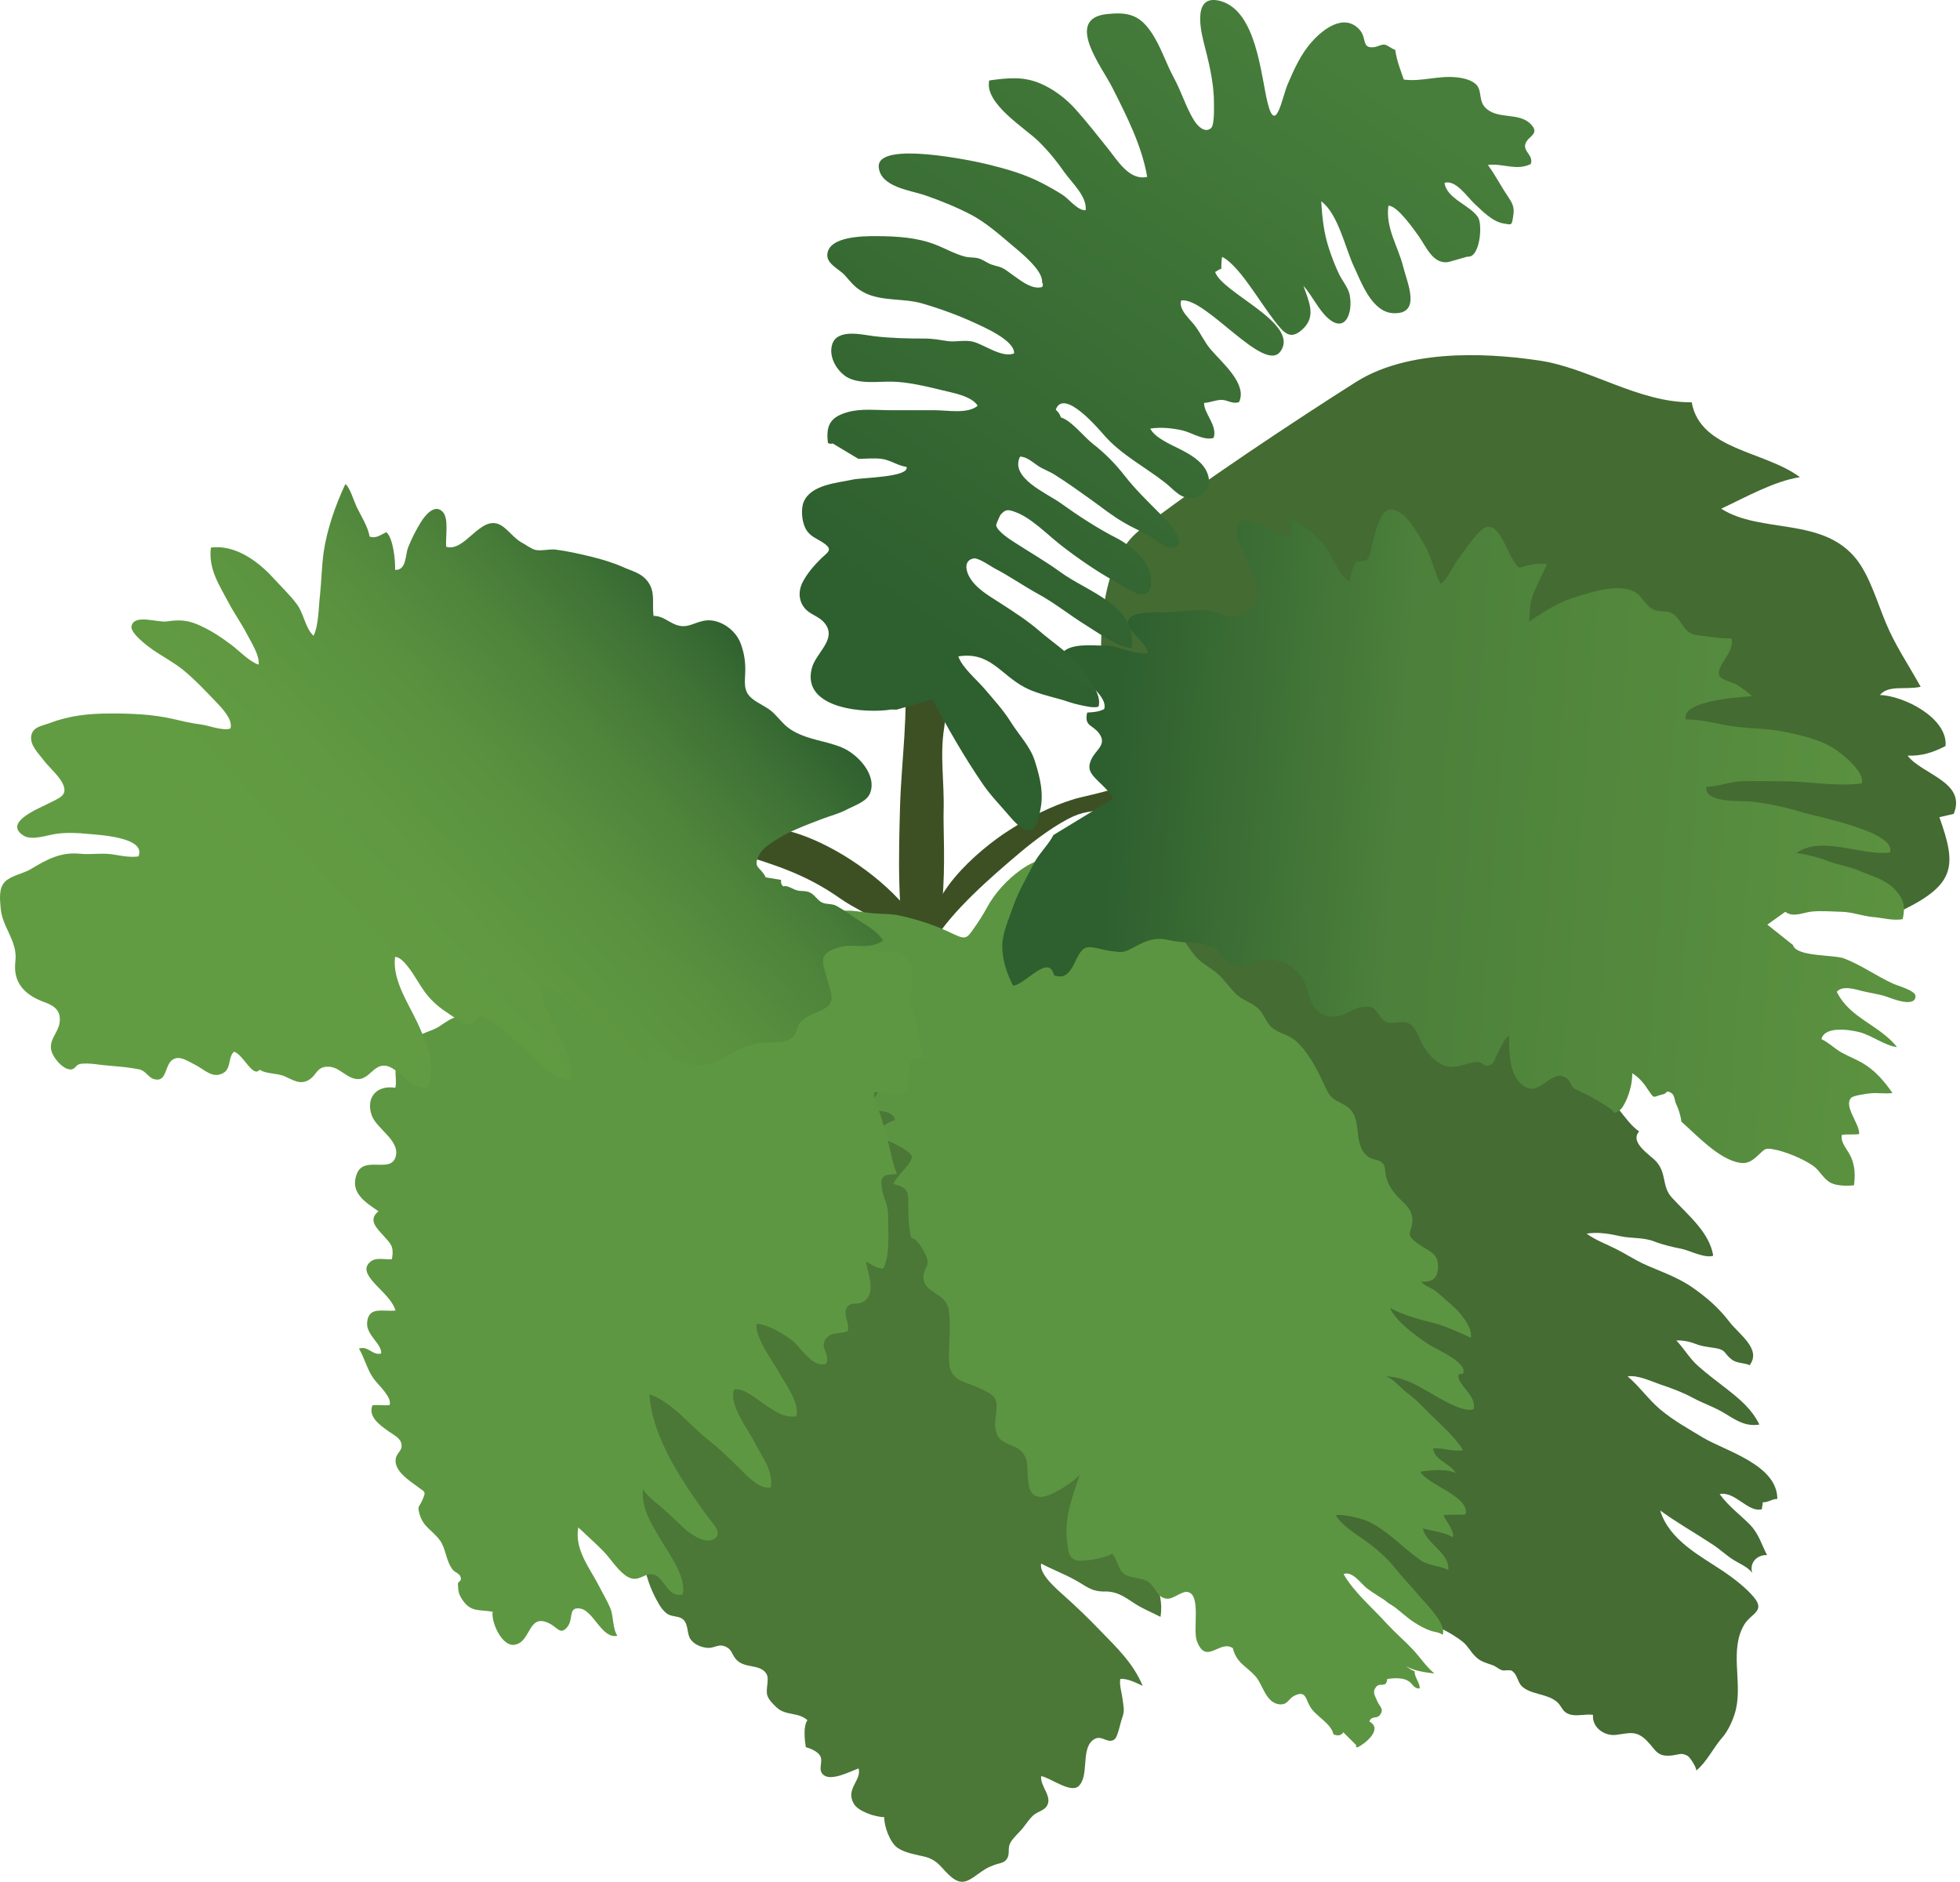 
        <svg xmlns:rdf="http://www.w3.org/1999/02/22-rdf-syntax-ns#" xmlns="http://www.w3.org/2000/svg" xmlns:cc="http://creativecommons.org/ns#" xmlns:xlink="http://www.w3.org/1999/xlink" xmlns:dc="http://purl.org/dc/elements/1.1/" x="0px" y="0px" width="501" height="481" viewBox="0 0 501 481" xml:space="preserve">
            <title>Generic fern</title>
            <desc xmlns:ian_image_library="https://ian.umces.edu/media-library/">
                <ian_image_library:title>Generic fern</ian_image_library:title>
                <ian_image_library:descr>Illustration of a generic fern</ian_image_library:descr>
                <ian_image_library:scene>
                    <ian_image_library:contains>herbaceous plant, fern, Plantae, Pteridophyta, vascular plants, </ian_image_library:contains>
                    <ian_image_library:when>2012-05-20</ian_image_library:when>
                </ian_image_library:scene>
            </desc>
            
<defs>
</defs>
<path fill="#3D5024" d="M186.935,217.59c11.305,3.44,19.038,5.832,27.884,12.059c3.342,2.358,8.192,4.488,11.468,6.913
	c4.03,3.015,6.75,7.078,10.879,9.765c3.244-13.893-29.981-38.107-45.316-34.503c0.557-0.36,1.114-0.721,1.671-1.049L186.935,217.59z
	"/>
<path fill="#3D5024" d="M292.935,204.189c-4.882,3.997-12.483,1.736-18.382,4.357c-4.325,1.9-9.896,6.029-13.631,9.175
	c-7.667,6.455-17.727,15.204-22.379,23.068c-3.572-10.78,11.632-23.658,19.299-28.54c5.21-3.375,11.108-6.356,16.81-8.061
	c4.423-1.311,17.693-3.211,18.283-8.618V204.189z"/>
<path fill="#3D5024" d="M244.015,168.211c-3.506,2.72-1.835,12.812-2.654,17.661c-1.18,7.274,0.065,13.86-0.164,21.658
	c-0.229,7.308,2.458,40.795-9.306,37.452c-2.588-11.763-2.162-26.508-1.834-38.697c0.328-11.861,2.261-24.018,1.048-36.895
	L244.015,168.211z"/>
<path fill="#446B32" d="M484.652,229.976c-0.197,1.605,0.523,2.425,2.097,2.425c13.172-6.554,13.369-11.305,8.978-23.56
	c1.245-0.295,2.49-0.557,3.67-0.852c3.343-8.159-8.126-10.06-11.796-14.876c3.735,0.099,6.423-0.786,9.699-2.457
	c0.655-7.078-10.551-12.845-16.776-13.042c2.294-2.653,6.356-1.245,10.42-2.097c-3.146-5.701-6.488-10.518-8.913-16.383
	c-2.097-4.98-4.128-11.993-7.536-16.253c-8.65-10.878-24.313-6.39-34.536-12.877c6.029-2.818,13.565-7.077,20.119-8.061
	c-9.044-6.75-25.492-6.914-27.655-19.136c-13.631,0.131-26.278-8.847-39.058-10.682c-8.912-1.311-31.751-3.965-46.725,5.472
	c-14.975,9.47-41.385,26.935-55.343,37.911c-13.959,10.977-8.979,42.892-8.979,42.892l94.27-0.295l66.975,47.544l35.061,8.684
	L484.652,229.976z"/>
<path fill="#446C33" d="M377.898,245.147c3.604,0.426,14.549,16.646,17.76,18.841c2.031,1.344,4.063,2.817,5.897,4.521
	c1.442,1.278,4.325,3.08,4.784,4.784c-1.245,0.983-2.884,0.131-3.539,1.802c2.556,2.589,6.292,3.802,8.913,6.193
	c2.752,2.522,4.325,5.8,7.273,7.864c-2.621,2.916,3.146,6.16,4.522,7.863c2.556,3.048,1.245,6.324,3.932,9.143
	c4.26,4.587,9.503,8.813,10.485,14.744c-1.966,0.754-6.029-1.277-7.864-1.703c-2.556-0.524-4.849-1.016-7.208-1.934
	c-2.753-1.081-5.898-0.754-8.52-1.311c-2.818-0.623-5.767-1.18-8.781-0.688c2.228,1.639,5.177,2.72,7.602,3.965
	c2.229,1.114,4.521,2.589,6.685,3.638c4.325,1.998,8.585,3.276,12.778,6.16c3.736,2.621,6.685,5.177,9.503,8.847
	c2.49,3.211,8.191,6.913,5.111,11.01c-1.376-0.655-3.342-0.427-4.652-1.508c-1.967-1.54-1.312-2.326-3.867-2.817
	c-2.031-0.361-3.473-0.394-5.373-1.147c-1.573-0.59-3.146-0.917-4.85-0.852c2.031,2.13,3.407,4.652,5.636,6.586
	c2.229,1.999,4.85,3.932,7.209,5.767c3.538,2.785,6.422,5.178,8.388,9.143c-3.407,0.523-5.636-0.885-8.454-2.622
	c-2.752-1.769-5.832-2.72-8.584-4.227c-2.818-1.507-5.57-2.49-8.389-3.44c-2.294-0.786-5.636-2.425-8.257-2.031
	c2.883,2.425,5.242,5.8,8.257,8.388c3.474,2.916,7.34,5.046,11.141,7.34c5.636,3.343,18.873,6.881,18.873,15.597
	c-1.441,0-2.293,0.918-3.734,0.853c0.065,0.524-0.263,1.311-0.197,1.77c-3.539,0.982-6.815-4.653-10.813-3.867
	c2.228,3.08,5.046,5.112,7.667,7.733c2.359,2.425,2.949,4.98,4.456,7.863c-2.425-0.131-4.587,1.835-3.801,4.522
	c-1.18-1.508-3.015-2.229-4.652-3.211c-2.098-1.312-3.735-2.949-5.833-4.26c-4.391-2.884-8.716-5.309-13.041-8.454
	c2.359,7.667,10.289,11.6,16.317,15.662c2.425,1.639,5.898,4.325,7.668,6.554c2.949,3.539-0.721,4.063-2.49,6.946
	c-3.801,6.356-0.524,14.483-2.098,21.495c-0.458,2.228-1.966,5.701-3.604,7.471c-2.229,2.556-3.933,6.226-6.554,8.322
	c0-0.917-1.639-3.407-2.228-3.735c-1.573-0.852-1.901-0.393-3.802-0.131c-4.128,0.524-4.193-1.311-6.684-3.801
	c-2.688-2.687-4.522-1.835-7.733-1.441c-3.015,0.393-6.226-1.835-5.964-5.112c-1.769-0.262-4.063,0.394-5.767-0.065
	c-2.229-0.655-1.966-1.9-3.407-3.211c-2.556-2.228-6.75-1.835-9.044-4.063c-1.114-1.114-1.114-3.08-2.556-3.933
	c-0.524-0.327-1.9,0.065-2.49-0.131c-0.655-0.196-1.442-0.852-2.098-1.18c-1.9-0.721-3.342-0.917-4.783-2.425
	c-1.18-1.18-1.835-2.556-3.08-3.604c-5.374-4.325-13.009-6.095-18.841-9.829c-2.621-1.639-2.916-4.588-4.719-7.013
	c-1.671-2.228-5.145-4.784-7.863-5.897l-37.289-66.713l-36.633-100.069l9.83-20.938l58.227,7.864L377.898,245.147z"/>
<path fill="#4B7737" d="M293.492,394.267c-0.394,2.425,1.343,6.815,1.933,9.175c0.853,3.343,1.803,6.029,1.213,9.765
	c-2.359-1.245-4.816-2.163-7.078-3.735c-2.392-1.573-4.259-2.818-7.176-2.752c-3.571,0.065-4.85-1.508-7.831-3.08
	c-2.785-1.508-5.734-2.622-8.421-4.063c-0.59,2.687,3.932,6.487,5.898,8.257c3.146,2.818,6.094,5.636,9.043,8.716
	c4.391,4.522,8.585,8.454,11.01,14.286c-1.54-0.721-3.965-1.966-5.701-1.769c-0.36,1.179,0.393,3.735,0.557,5.111
	c0.263,2.294,0.623,2.884-0.164,5.046c-0.393,1.049-1.081,4.784-1.933,5.309c-1.868,1.311-3.375-1.639-5.604,0.262
	c-2.949,2.49-0.786,9.109-3.538,11.665c-2.064,1.9-7.209-2.163-9.568-2.556c-0.327,2.687,3.244,5.439,1.245,7.93
	c-0.721,0.917-2.556,1.311-3.474,2.293c-0.917,0.918-1.54,1.9-2.326,2.884c-0.885,1.18-2.457,2.425-3.276,3.866
	c-0.786,1.311-0.164,2.688-0.754,3.866c-0.721,1.442-1.9,1.312-3.31,1.835c-1.998,0.721-2.719,1.245-4.62,2.622
	c-2.523,1.835-3.965,2.425-6.324,0.59c-2.621-2.098-3.178-4.26-6.717-5.243c-2.359-0.59-5.275-0.982-7.209-2.359
	c-1.9-1.376-3.408-5.505-3.342-7.798c-2.196,0-6.619-1.442-7.766-3.408c-2.261-3.801,2.064-6.029,1.212-9.043
	c-1.769,0.589-6.881,3.342-8.912,1.703c-1.704-1.311-0.033-3.342-0.917-4.915c-0.688-1.18-2.49-1.9-3.67-2.228
	c-0.295-1.835-0.688-5.439,0.426-6.881c-2.359-2.163-5.538-1.049-7.896-3.277c-0.917-0.852-1.9-1.835-2.327-2.948
	c-0.59-1.639,0.59-4.129-0.262-5.637c-1.638-2.687-5.833-1.179-7.896-3.866c-1.016-1.245-0.885-2.162-2.294-2.948
	c-1.9-1.049-3.047,0.262-4.686,0.196c-1.573-0.065-3.506-0.786-4.489-2.163c-1.049-1.441-0.492-3.801-1.934-5.111
	c-1.016-0.917-2.621-0.59-3.964-1.376c-1.311-0.853-2.229-2.49-2.917-3.801c-1.638-3.015-2.49-5.898-3.244-9.175
	c-0.328-1.311-1.114-3.408-1.966-4.391c-1.114-1.376-3.047-1.835-3.768-3.474l-8.519-18.283l77.198-102.69L293.492,394.267z"/>
<path fill="#5C9541" d="M346.645,445.973c-0.099,0.459,0.065,0.655,0.459,0.524c1.9-0.918,6.487-4.653,2.916-6.554
	c0.59-1.572,1.868-0.59,2.687-1.638c1.213-1.573-0.131-2.229-0.688-3.604c-0.558-1.442-1.377-2.294-0.197-3.67
	c0.918-1.114,2.557,0.459,2.785-1.966c1.605-0.197,3.638-0.394,5.145,0.393c1.344,0.655,1.54,2.163,3.146,2.032
	c0.033-1.573-1.311-2.688-1.311-4.392c-1.245-0.458-2.261-1.376-3.08-1.966c1.9,1.77,5.604,2.229,8.159,2.556
	c-1.966-1.572-3.703-4.193-5.473-6.094c-2.097-2.229-4.619-4.392-6.553-6.488c-3.571-3.997-8.585-8.191-11.206-12.845
	c2.294-0.852,4.391,2.425,5.996,3.67c1.736,1.311,3.997,2.621,5.865,3.867c2.229,1.572,4.26,3.604,6.356,4.914
	c1.114,0.722,2.589,1.508,3.834,1.967c0.983,0.393,2.359,0.393,3.276,1.113c1.049-2.752-4.194-7.863-5.767-9.698
	c-2.229-2.622-4.653-5.178-6.717-7.733c-1.999-2.49-4.653-4.718-7.176-6.553c-2.491-1.77-6.16-3.998-7.635-6.554
	c1.311-0.459,6.226,0.721,7.635,1.311c2.556,0.983,5.57,3.276,7.536,4.915c2.097,1.835,4.26,3.67,6.487,5.243
	c2.163,1.507,4.98,1.376,7.078,2.49c0.458-4.325-5.768-6.75-6.488-10.616c2.163,0.589,6.095,1.113,7.668,2.293
	c0.458-1.507-1.77-4.26-2.425-5.636c1.835-0.327,3.866,0,5.701-0.262c0.982-4.653-9.699-7.471-11.6-10.879
	c2.229-0.394,7.144-0.852,8.979,0.394c-0.983-2.49-5.374-3.146-5.702-6.357c2.359-0.229,5.047,0.918,7.668,0.459
	c-2.753-4.292-6.685-7.307-10.224-11.01c-1.409-1.475-2.654-2.556-4.227-3.735c-1.639-1.245-3.571-3.801-5.505-4.128
	c4.62,0.164,7.471,1.9,11.37,4.128c2.556,1.442,8.388,5.178,11.206,4.293c1.18-3.375-4.587-6.521-3.735-8.913
	c0.394-0.098,0.721-0.163,1.114-0.229c1.18-2.949-7.209-6.292-9.044-7.603c-3.474-2.359-7.896-5.537-9.731-9.207
	c2.817,1.605,7.176,2.916,10.387,3.67c3.539,0.852,7.144,2.49,10.354,3.997c0.59-2.687-3.08-6.913-5.111-8.552
	c-1.245-1.081-2.49-2.261-3.802-3.31c-1.179-0.95-2.817-1.311-3.866-2.49c3.146,0.262,4.391-1.049,4.391-3.866
	c0-3.703-2.556-3.834-5.242-5.898c-3.408-2.556-1.409-2.49-1.311-5.897c0.065-2.621-1.704-3.933-3.44-5.701
	c-1.54-1.605-2.654-3.113-3.244-5.243c-0.229-0.721-0.229-2.654-0.655-3.31c-0.885-1.376-2.621-1.081-3.834-1.9
	c-4.587-3.244-1.016-10.19-5.832-13.106c-2.884-1.736-3.769-1.507-5.243-4.751c-1.113-2.425-2.261-4.883-3.768-7.209
	c-1.114-1.736-2.327-3.375-3.899-4.718c-1.77-1.508-4.161-1.835-5.898-3.244c-1.867-1.54-2.031-3.735-3.932-5.243
	c-1.77-1.441-3.801-1.835-5.537-3.604c-1.606-1.639-2.654-3.277-4.26-4.752c-1.54-1.441-3.867-2.621-5.275-4.03
	c-3.08-3.112-4.489-7.273-8.126-10.19c-3.867-3.112-7.373-6.684-11.436-9.469c-7.897-5.407-16.711-9.535-25.689-3.113
	c-3.506,2.49-6.685,5.964-8.683,9.666c-0.983,1.803-2.032,3.474-3.277,5.21c-1.77,2.523-2.032,3.08-5.079,1.639
	c-4.686-2.261-8.552-3.571-13.696-4.751c-2.392-0.558-4.62-0.427-7.208-0.656c-2.851-0.262-5.472-0.982-8.421-0.523
	c-0.033,1.475,1.639,4.128,2.949,5.145c-2.13-0.099-9.994-1.442-9.47,2.457c2.359,1.18,4.686,1.966,6.914,3.539
	c1.999,1.376,5.898,3.801,7.143,5.8c-4.391,0.131-7.209-1.147-11.567,0.589c-4.98,1.999-0.393,4.555,2.654,5.898
	c2.883,1.278,5.8,2.621,8.486,4.555c2.523,1.835,5.309,2.981,7.635,5.275c-3.342-0.394-7.93,0.491-10.911,1.77
	c-1.409,0.622-2.752,1.18-4.063,1.966c-1.147,0.688-2.359,1.999-3.703,2.261c1.048,2.261,4.554,3.015,6.619,3.637
	c2.261,0.722,4.555,1.639,6.914,2.229c0.721,1.736-1.245,2.949-2.392,3.965c0.852,3.211,5.996,0.721,7.012,4.26
	c-1.999,0.655-4.718,2.064-3.735,4.62c1.639,0.459,7.242,2.981,7.93,4.521c0.655,1.573-3.768,4.98-4.686,7.209
	c3.67,1.016,3.866,1.671,3.833,5.406c0,3.015,0.065,5.505,0.787,8.389c1.507,0.196,3.211,3.243,3.801,4.652
	c1.082,2.589-0.59,2.949-0.688,5.21c-0.164,4.357,5.734,3.965,6.455,8.552c0.688,4.489-0.197,9.208,0.131,13.729
	c0.328,4.587,4.489,4.62,7.995,6.39c1.245,0.622,3.244,1.409,3.801,2.752c0.786,1.835-0.295,5.21-0.032,7.209
	c0.622,5.57,6.062,3.179,7.831,7.864c1.081,2.948-0.787,9.961,3.965,9.829c2.49-0.065,8.289-3.801,9.829-5.701
	c-1.802,5.243-4.03,11.075-3.309,16.776c0.327,2.884,0.36,5.505,3.932,5.243c1.934-0.065,6.226-0.786,7.667-1.835
	c1.245,1.441,1.377,3.866,2.917,5.111c1.605,1.311,4.62,0.983,6.291,2.098c1.802,1.244,2.13,4.063,4.718,4.324
	c1.639,0.197,3.834-2.031,5.374-1.703c3.44,0.721,1.245,9.502,2.294,12.451c2.359,6.487,5.897-0.394,9.207,1.9
	c1.049,3.997,3.474,4.521,5.865,7.274c1.802,2.031,2.523,6.618,5.996,7.077c2.261,0.196,2.229-1.376,3.933-2.229
	c2.916-1.376,2.785,0.853,3.965,2.818c1.376,2.425,5.406,4.26,5.963,7.078c1.081,0.458,2.064,0.327,2.523-0.524L346.645,445.973z"/>
<linearGradient id="ian_symbols_d584e3c08bbc8ce4b9112aef59e06945" gradientUnits="userSpaceOnUse" x1="-7894.758" y1="-8177.41" x2="-8793.658" y2="-8109.645" gradientTransform="matrix(-0.258 0 0 0.258 -1762.32 2313.263)">
	<stop  offset="0.042" style="stop-color:#2E5F2F"/>
	<stop  offset="0.358" style="stop-color:#4C803B"/>
	<stop  offset="0.976" style="stop-color:#5D9440"/>
</linearGradient>
<path fill="url(#ian_symbols_d584e3c08bbc8ce4b9112aef59e06945)" d="M458.308,241.51c0.786,3.047,10.485,2.425,13.106,3.44c4.391,1.703,8.126,4.423,12.386,6.39
	c1.18,0.557,5.898,1.802,5.833,3.243c-0.065,3.113-6.292,0.492-7.274,0.164c-1.966-0.688-4.325-0.983-6.356-1.475
	c-1.639-0.426-5.112-1.54-6.488,0.196c3.276,6.75,10.747,8.355,15.4,14.123c-3.146-0.36-6.487-3.015-9.567-3.801
	c-2.359-0.623-8.979-1.672-9.765,1.77c1.9,0.884,3.407,2.457,5.177,3.44c1.639,0.917,3.539,1.638,5.243,2.621
	c3.211,1.867,5.636,4.652,7.732,7.7c-1.9,0.295-3.866-0.131-5.767,0.098c-0.983,0.132-4.194,0.524-4.784,1.147
	c-2.031,2.162,2.294,6.75,2.031,9.272c-1.441,0.164-2.948,0-4.391,0.164c-0.524,1.966,1.639,4.03,2.359,5.8
	c0.983,2.294,1.049,4.62,0.721,7.11c-1.77,0.196-4.26,0.164-5.767-0.558c-2.031-0.917-2.884-3.178-4.719-4.456
	c-2.752-1.867-7.077-3.637-10.157-4.194c-2.229-0.393-2.163,0-3.933,1.606c-1.441,1.311-2.621,2.195-4.718,1.834
	c-5.309-0.917-11.01-7.143-14.811-10.484c-0.196-1.475-0.655-3.08-1.441-4.719c-0.328-0.819-0.328-2.195-1.245-2.687
	c-1.442-0.754-0.853,0.131-1.967,0.393c-2.883,0.623-2.031,1.54-4.128-1.507c-0.983-1.54-2.294-2.949-3.801-3.866
	c0.065,2.228-0.655,5.046-1.573,6.979c-0.394,0.787-0.982,2.13-1.835,2.622c-1.704,1.048-0.917,0.295-2.425-0.688
	c-2.097-1.376-3.801-2.458-6.029-3.571c-0.852-0.394-2.49-1.016-3.146-1.605c-0.721-0.655-0.917-1.835-1.638-2.359
	c-4.063-3.08-6.947,5.242-11.403,1.671c-3.407-2.72-3.538-8.52-3.407-12.681c-1.508,1.18-2.294,3.375-3.146,5.014
	c-0.655,1.113-0.59,2.326-2.098,2.653c-1.311,0.263-1.703-0.818-2.49-0.884c-3.276-0.197-6.487,2.851-10.485,0.032
	c-1.835-1.278-2.851-2.687-3.898-4.456c-0.787-1.311-1.704-4.161-2.917-5.079c-1.966-1.507-4.423,0.099-6.455-0.754
	c-1.638-0.721-2.195-3.407-3.997-3.833c-4.26-0.918-7.471,4.325-12.353,1.835c-3.834-1.966-3.048-6.75-5.342-9.634
	c-2.817-3.506-5.799-4.686-10.321-4.096c-2.261,0.295-4.128,1.966-6.521,1.18c-1.704-0.557-4.325-2.523-4.718-4.325
	c-2.425-0.655-3.867-1.475-6.423-1.441c-2.031,0.032-3.965-0.197-5.897-0.623c-4.162-0.95-6.357,0.59-9.961,2.425
	c-2.032,1.049-3.146,0.524-5.21,0.328c-1.573-0.197-4.293-1.18-5.734-0.853c-3.276,0.754-3.113,9.109-8.389,7.11
	c-1.245-5.701-7.471,2.49-10.452,2.654c-1.573-3.047-2.851-6.717-2.752-10.387c0.098-3.31,1.671-6.619,2.752-9.798
	c1.344-3.899,3.375-7.208,5.275-10.977c1.344-2.621,3.735-4.784,5.046-7.34l15.073-9.175c0.721-0.523-2.852-3.801-3.769-4.718
	c-1.934-1.9-2.818-3.146-1.475-5.734c1.18-2.261,3.899-3.571,1.802-6.39c-1.703-2.261-3.801-1.704-3.014-5.275
	c1.638-0.098,2.916-0.164,4.357-0.885c0.786-2.49-2.916-5.537-4.456-7.045c-1.639-1.638-5.669-4.947-6.455-7.045
	c1.934-2.883,7.896-2.129,11.042-2.129c2.261-0.033,3.44,0.655,5.374,1.146c1.311,0.36,4.358,1.212,5.636,0.688
	c-0.131-2.523-5.832-5.932-5.014-8.258c0.885-2.522,7.635-2.097,9.699-2.097c3.539,0.032,6.685-0.918,10.453-0.492
	c3.375,0.394,5.832,2.557,9.174,1.18c7.438-3.112,1.868-11.959-0.491-17.169c-0.59-1.245-1.572-4.424-0.885-5.768
	c1.016-1.966,2.981-1.016,4.62-0.622c2.425,0.557,6.75,4.03,9.076,3.146c0.655-1.802-1.016-2.72-0.426-4.391
	c3.408,1.343,6.619,4.292,9.011,7.11c1.966,2.294,3.638,8.126,6.455,9.109c-0.032-1.803,0.918-3.441,1.507-5.047
	c3.113-0.229,3.048-0.065,3.802-2.785c0.458-1.769,0.852-3.866,1.474-5.701c1.213-3.506,2.425-6.455,6.227-3.899
	c2.457,1.639,4.391,5.439,5.897,7.832c2.064,3.342,2.523,6.979,4.227,10.223c1.704-0.885,3.277-4.719,4.588-6.422
	c1.704-2.261,3.146-4.457,5.111-6.586c5.243-5.833,7.209,6.487,10.42,8.912c2.359-0.688,4.391-1.344,7.144-0.918
	c-1.049,2.098-2.032,4.26-3.015,6.423c-1.442,3.015-1.377,4.98-1.573,8.257c3.735-2.621,7.93-5.177,12.32-6.455
	c3.866-1.146,10.551-3.342,14.614-1.18c1.835,0.983,2.817,3.604,4.718,4.457c2.556,1.212,3.998-0.361,6.226,2.228
	c1.77,2.163,2.163,4.096,5.374,4.456c2.621,0.295,5.897,0.885,8.389,0.754c1.244,3.342-4.129,7.11-3.015,9.567
	c0.458,1.114,3.342,1.606,4.391,2.262c1.245,0.786,3.08,2.031,3.932,2.981c-2.817,0.196-18.218,1.049-16.907,5.931
	c4.063-0.131,9.175,1.475,13.172,1.9c4.194,0.459,8.52,0.459,12.386,1.311c4.129,0.885,8.716,1.9,12.32,4.228
	c2.162,1.343,8.126,6.192,7.077,8.912c-6.815,0.852-13.368-0.557-20.184-0.557c-3.474,0-6.946-0.099-10.42,0
	c-3.146,0.065-6.226,1.441-9.109,1.408c-0.59,4.325,9.306,3.507,11.73,3.801c4.391,0.524,8.716,1.442,13.041,2.785
	c3.015,0.95,24.182,4.981,22.15,10.224c-7.209,0.885-17.497-4.456-23.854,0.099c2.49,0.36,5.832,1.18,8.126,2.097
	c2.49,0.983,5.308,1.311,7.929,2.457c2.949,1.312,6.357,2.098,8.717,4.424c2.687,2.621,3.079,4.588,2.358,7.93
	c-2.358,0.491-5.373-0.36-7.732-0.557c-2.753-0.263-5.111-1.245-7.864-1.312c-2.556-0.065-5.374-0.327-7.864-0.032
	c-2.097,0.262-4.587,1.54-6.553,0.032l-4.588,3.277L458.308,241.51z"/>
<linearGradient id="ian_symbols_2e05db435429c54475c2d22110484094" gradientUnits="userSpaceOnUse" x1="-7729.959" y1="-8355.832" x2="-8132.628" y2="-8943.058" gradientTransform="matrix(-0.258 0 0 0.258 -1762.32 2313.263)">
	<stop  offset="0" style="stop-color:#2E5F2F"/>
	<stop  offset="0.976" style="stop-color:#477E3B"/>
</linearGradient>
<path fill="url(#ian_symbols_2e05db435429c54475c2d22110484094)" d="M375.081,65.586c3.211,0.459,3.932-8.126,2.752-9.994c-1.9-3.112-8.126-4.816-8.585-8.879
	c2.884-0.819,5.701,3.506,7.602,5.308c2.032,1.868,4.588,4.587,7.405,5.079c2.229,0.36,2.163,0.655,2.557-1.999
	c0.393-2.261-0.328-3.31-1.442-5.014c-1.77-2.588-3.276-5.57-5.046-7.929c3.801-0.492,7.274,1.572,10.944-0.229
	c0.852-2.229-2.098-3.211-1.311-5.309c0.655-1.835,3.801-2.359,1.311-4.915c-3.015-3.112-8.52-1.048-11.6-4.194
	c-1.704-1.736-0.852-3.964-2.097-5.636c-1.114-1.408-3.539-1.933-5.112-2.097c-4.718-0.557-9.175,1.18-13.631,0.557
	c-0.95-2.817-1.703-4.456-2.195-7.602c-0.885-0.229-1.933-1.212-2.654-1.311c-1.048-0.131-1.802,0.59-2.981,0.655
	c-3.015,0.229-1.54-2.392-3.539-4.555c-3.932-4.227-9.306-0.032-12.123,3.146c-2.851,3.179-4.555,7.045-6.226,10.944
	c-1.344,3.146-3.015,13.008-5.079,4.719c-1.77-7.209-2.851-23.33-11.895-26.017c-6.979-2.032-5.505,6.258-4.488,10.354
	c1.277,5.046,2.653,10.19,2.653,15.663c0,1.277,0.164,5.603-0.753,6.422c-1.54,1.344-3.408-0.491-4.325-1.966
	c-2.064-3.31-3.244-7.405-5.21-10.977c-2.064-3.834-3.31-8.062-5.898-11.797c-3.015-4.357-6.062-4.947-11.141-4.423
	c-11.042,1.18-1.277,13.565,1.344,18.775c3.702,7.34,7.569,14.908,8.912,22.838c-4.488,1.016-7.471-4.03-9.896-7.077
	c-2.752-3.44-5.537-7.013-8.519-10.322c-2.393-2.687-5.702-5.144-9.011-6.521c-4.293-1.802-8.29-1.376-12.943-0.721
	c-1.311,5.964,9.273,12.189,12.812,15.761c2.523,2.523,4.489,4.948,6.521,7.864c1.868,2.589,5.734,6.127,5.309,9.535
	c-1.999,0.131-4.129-2.72-5.767-3.834c-1.737-1.146-3.539-2.13-5.407-3.112c-4.357-2.262-8.978-3.572-13.598-4.719
	c-3.768-0.95-28.704-6.226-28.114,0.655c0.426,5.111,8.191,5.931,11.796,7.176c3.998,1.376,8.257,3.113,11.927,5.046
	c3.571,1.9,7.045,4.915,10.125,7.536c2.162,1.835,8.224,6.587,7.896,9.667c0.262,0.393,0.262,0.786,0.032,1.212
	c-2.49,0.721-5.209-1.441-6.979-2.687c-0.787-0.524-1.475-1.082-2.229-1.605c-1.54-1.049-2.294-0.918-3.801-1.475
	c-1.081-0.394-1.933-1.114-3.113-1.508c-1.114-0.36-2.228-0.196-3.44-0.458c-2.458-0.558-5.341-2.196-7.832-3.146
	c-4.751-1.802-9.666-2.097-15.04-2.129c-3.342,0-11.993,0.032-12.484,4.587c-0.262,2.522,3.014,3.801,4.456,5.406
	c1.835,2.031,2.654,3.31,5.275,4.588c4.358,2.097,9.797,1.277,14.384,2.588c4.457,1.278,9.142,2.982,13.369,4.915
	c2.49,1.147,10.485,4.588,10.255,7.896c-3.146,1.213-7.7-2.326-10.55-3.014c-2.032-0.492-4.292,0.131-6.39-0.132
	c-2.032-0.295-3.67-0.655-5.865-0.655c-4.456,0-8.781-0.098-13.139-0.622c-2.818-0.36-9.044-1.934-10.485,1.9
	c-1.278,3.539,1.573,7.864,4.653,9.043c3.801,1.442,8.257,0.394,12.418,0.787c3.833,0.36,7.307,1.212,10.977,2.097
	c2.425,0.623,7.504,1.409,9.077,3.965c-2.556,2.163-7.733,1.146-10.912,1.146c-3.702,0-7.405,0-11.107,0
	c-3.637,0-7.667-0.491-11.108,0.459c-4.555,1.245-5.734,3.408-5.145,7.93c0.393,0.196,0.787,0.229,1.212,0.099l6.553,3.932
	c1.9,0,3.965-0.229,5.865,0c2.293,0.262,4.194,1.77,6.455,2.064c0.852,2.654-11.566,2.752-13.598,3.211
	c-3.932,0.885-10.78,1.245-12.681,5.701c-0.753,1.77-0.491,4.784,0.328,6.554c1.048,2.261,2.851,2.72,4.62,3.899
	c2.752,1.835,1.212,2.358-0.655,4.193c-1.704,1.672-3.506,3.801-4.587,5.931c-1.212,2.393-1.016,5.178,0.983,7.078
	c1.442,1.376,3.637,1.802,4.915,3.702c2.752,3.998-2.621,7.34-3.571,11.305c-2.556,10.387,13.926,11.501,20.38,10.42
	c0.459,0.032,0.885,0.032,1.344,0.032l9.142-2.621c4.03,7.569,8.159,14.778,12.943,21.757c1.933,2.818,4.686,5.636,6.848,8.192
	c0.819,1.016,3.08,3.407,4.391,3.473c2.621,0.065,2.818-2.817,3.277-4.652c1.113-4.555,0.098-8.618-1.278-13.009
	c-1.18-3.735-3.998-6.553-6.062-9.83c-2.064-3.31-4.358-5.733-6.849-8.683c-1.933-2.261-5.701-5.406-6.651-8.225
	c8.093-1.311,10.747,4.62,16.94,7.896c2.687,1.442,6.258,2.261,9.175,3.08c1.54,0.426,2.981,1.016,4.554,1.344
	c1.278,0.262,3.899,0.982,5.145,0.524c1.147-3.113-3.375-8.618-5.308-10.879c-2.851-3.342-6.619-5.701-9.798-8.486
	c-3.047-2.621-6.258-4.686-9.535-6.815c-2.916-1.934-6.75-3.899-8.486-7.241c-0.786-1.54-1.245-3.933,1.18-4.456
	c1.212-0.263,4.293,1.933,5.374,2.522c3.833,1.966,7.438,4.521,11.107,6.521c4.293,2.326,8.094,5.439,12.288,8.028
	c2.817,1.736,8.519,5.865,11.664,5.8c1.508-10.846-11.271-14.287-18.218-19.398c-3.67-2.654-7.733-5.013-11.6-7.503
	c-1.18-0.754-4.489-2.852-4.816-4.424c-0.033-0.263,0.95-2.523,1.18-2.785c1.311-1.441,1.966-1.245,3.637-0.655
	c4.161,1.475,8.258,5.8,11.764,8.52c4.128,3.211,8.88,6.521,13.598,9.142c1.114,0.622,2.327,1.441,3.408,1.999
	c0.262,0.131,2.457,1.277,2.588,1.311c3.638,0.59,3.638-2.163,3.277-4.588c-0.524-3.997-5.275-7.962-8.618-9.666
	c-4.947-2.522-9.896-5.767-14.417-9.011c-3.604-2.556-12.942-6.422-10.321-11.828c1.638-0.033,3.211,1.408,4.62,2.358
	c1.343,0.885,2.916,1.409,4.26,2.262c3.178,1.998,6.226,4.193,9.306,6.389c2.851,2.064,5.472,4.162,8.486,5.898
	c1.9,1.114,3.997,2.031,5.897,3.08c1.278,0.721,4.817,3.473,6.063,3.342c5.603-0.59-1.934-7.831-3.31-9.207
	c-2.851-2.884-5.898-5.833-8.454-9.109c-2.425-3.112-5.013-5.767-8.158-8.225c-2.359-1.802-5.538-6.028-8.258-6.815
	c-0.36-1.048-0.59-1.212-1.311-1.998c2.064-5.57,10.879,4.849,12.484,6.684c4.325,4.883,10.223,7.897,15.4,11.928
	c2.49,1.9,4.193,4.751,7.995,3.801c3.506-0.853,4.03-4.228,2.457-7.045c-1.344-2.425-4.129-3.997-6.554-5.243
	c-2.326-1.179-6.422-2.883-7.634-5.275c2.851-0.426,5.865-0.098,8.453,0.524c2.195,0.558,5.275,2.589,7.733,1.868
	c1.114-3.113-2.458-6.193-2.425-8.945c1.572-0.099,3.047-0.786,4.489-0.786c1.572,0.032,2.851,1.179,4.456,0.557
	c2.195-4.587-4.325-10.026-7.241-13.435c-1.508-1.736-2.49-3.997-3.933-5.931c-1.277-1.77-4.357-4.194-3.637-6.586
	c6.127-1.049,21.266,18.841,25.394,13.009c5.079-7.176-14.876-14.844-16.711-20.315c0.524-0.131,0.853-0.688,1.573-0.754
	c0.065-0.983,0-2.097,0.229-3.08c2.522,1.213,5.537,5.243,7.208,7.602c2.13,2.949,4.063,5.997,6.259,8.848
	c2.359,3.015,4.03,5.078,7.34,1.802c3.276-3.244,1.277-7.077-0.033-10.879c2.229,2.523,3.769,5.932,6.063,8.094
	c4.686,4.358,6.651-1.245,5.767-5.767c-0.328-1.704-1.868-3.604-2.654-5.178c-1.016-2.063-1.867-4.325-2.621-6.586
	c-1.311-3.997-1.736-7.667-1.999-12.156c4.325,3.211,6.128,11.96,8.389,16.776c1.9,4.03,4.555,11.534,9.993,11.829
	c7.373,0.36,3.572-7.799,2.589-11.796c-1.311-5.309-4.587-9.961-3.801-15.663c2.229-0.098,6.422,5.932,7.766,7.799
	c1.9,2.654,3.702,7.471,7.831,6.521L375.081,65.586z"/>
<path fill="#5E9741" d="M232.818,255.788c-0.521-0.116-0.69,0.042-0.573,0.439c1.187,1.713,1.835,4.817,2.292,6.767
	c0.459,1.917,0.559,5.691,1.624,7.17c-5.452,0.271-3.213,2.84-4.083,7.171c-0.909,4.526-4.871,1.505-8.454,1.775
	c-0.717,1.778,0.727,3.664,1.2,5.156c0.684,2.056,1.146,3.875,1.735,5.829c0.94,3.18,1.408,6.737,2.708,9.962
	c-3.051,0.06-4.466,0.207-3.833,3.737c0.38,2.308,1.594,4.186,1.572,6.742c-0.01,4.13,0.606,10.053-1.22,13.597
	c-1.418,0.247-3.24-1.127-4.464-1.759c0.392,2.931,2.965,8.199-0.783,10.398c-1.539,0.898-3.234-0.34-4.185,1.595
	c-0.846,1.708,0.883,3.866,0.357,5.815c-1.963,0.85-4.296,0.049-5.677,2.067c-1.584,2.207,1.251,3.682,0.179,6.269
	c-3.679,1.151-6.476-4.288-8.874-6.075c-2.365-1.786-6.095-3.914-8.906-4.174c-0.732,3.188,4.315,9.918,5.858,12.725
	c1.479,2.739,5.304,7.854,4.246,10.997c-3.419,0.277-4.978-1.121-7.643-2.753c-1.989-1.249-5.77-4.788-8.284-4.121
	c-1.284,3.957,3.494,9.989,5.183,13.293c1.9,3.868,4.899,7.249,4.255,11.686c-2.712,0.695-5.938-2.761-7.776-4.594
	c-2.729-2.65-5.104-5.093-8.106-7.425c-4.79-3.737-9.433-9.832-15.17-11.767c0.737,11.009,8.227,22.085,14.706,31.028
	c1.064,1.479,3.891,4.133,2.298,5.652c-2.169,2.089-6.429-0.876-7.986-2.306c-1.527-1.364-3.206-3.062-5.051-4.698
	c-1.874-1.769-4.25-3.229-5.619-5.373c-0.442,5.23,2.469,9.265,4.978,13.548c1.953,3.279,6.209,9.195,5.184,13.292
	c-3.248,1.003-4.641-3.307-6.402-4.548c-3.203-2.208-4.578,2.531-8.412-0.419c-2.203-1.715-3.689-4.258-5.623-6.226
	c-2.091-2.104-4.255-4.015-6.255-5.919c-0.977,5.54,2.704,10.06,5.136,14.667c0.982,1.936,2.254,4.076,3.072,6.007
	c0.817,1.995,0.572,5.331,1.792,7.013c-3.966,0.912-6.043-6.371-9.5-6.949c-3.195-0.504-1.63,2.632-3.275,4.675
	c-1.678,2.105-2.438,0.375-4.239-0.67c-5.983-3.353-4.882,4.685-9.328,5.253c-3.164,0.482-5.965-5.777-5.546-8.451
	c-3.521-0.58-5.545,0.137-7.669-2.952c-1.029-1.543-1.107-2.136-1.206-4.041c-0.034-0.92,1.07-0.619,0.688-1.878
	c-0.296-0.929-1.436-1.164-2.003-1.839c-1.82-2.358-1.687-5.305-3.283-7.522c-1.91-2.623-4.278-3.359-5.211-6.736
	c-0.581-2.184-0.21-1.515,0.641-3.387c1.17-2.583,0.696-2.141-1.219-3.648c-1.95-1.444-5.834-3.873-5.534-6.879
	c0.163-1.896,2.076-2.224,1.364-4.412c-0.446-1.326-2.48-2.249-3.534-3.071c-1.887-1.376-4.93-3.481-3.748-6.391
	c1.448-0.147,2.915,0.101,4.362-0.048c0.757-1.973-2.938-5.149-4.063-6.761c-1.784-2.487-2.309-5.326-3.77-7.671
	c2.356-0.837,3.51,1.858,5.695,1.244c0.214-2.419-3.838-4.721-3.6-7.828c0.314-4.382,4.095-2.777,7.256-3.16
	c-0.943-3.114-4.399-5.562-6.219-7.951c-1.066-1.413-1.932-2.952-0.309-4.404c1.491-1.391,3.724-0.561,5.632-0.757
	c0.543-3.391-0.293-3.879-2.155-5.977c-1.831-2.062-4.025-4.038-1.293-6.273c-3.332-2.277-7.411-4.745-5.541-9.566
	c1.906-4.918,9.201,0.349,10.035-4.869c0.624-3.847-5.015-6.729-6.213-10.049c-1.584-4.447,1.121-7.829,6.013-7.071
	c0.757-2.958-1.7-6.846,3.522-7.093c0.406-2.281,0.017-4.327,2.104-5.894c1.682-1.254,3.822-1.508,5.667-2.724
	c1.778-1.185,3.058-2.189,5.138-2.611c1.455-0.343,1.869-0.001,3.139-0.712c1.002-0.556,1.862-1.706,2.868-2.36
	c3.692-2.496,5.58-5.907,8.196-9.521c0.518-0.77,0.753-1.909,1.399-2.576c1.191-1.271,1.071-0.651,2.664-1.187
	c2.788-0.986,3.563-1.583,5.343-3.784c2.53-3.028,7.262-6.21,11.287-5.022c5.777,1.706,7.75-0.357,12.414-3.476
	c4.53-3.025,7.889-3.467,13.359-3.313c3.57,0.123,4.472,0.58,6.602,3.472c1.314,1.848,2.761,3.636,4.208,5.423
	c2.644,3.206,4.58,6.026,8.968,6.176c2.357,0.114,3.766-0.822,5.988-1.565c2.188-0.712,3.992-0.715,6.513-0.629
	c4.388,0.15,8.45,1.207,12.376,2.391c2.37,0.705,3.504,0.121,5.861,0.234c2.75,0.126,2.882,2,4.474,3.398L232.818,255.788z"/>
<linearGradient id="ian_symbols_050dade0bd8d3ae4f16b8ce9cbf59e38" gradientUnits="userSpaceOnUse" x1="-7541.977" y1="-8375.547" x2="-7122.57" y2="-7998.082" gradientTransform="matrix(-0.258 0 0 0.258 -1762.32 2313.263)">
	<stop  offset="0" style="stop-color:#2E5F2F"/>
	<stop  offset="0.136" style="stop-color:#3E7135"/>
	<stop  offset="0.31" style="stop-color:#4E833B"/>
	<stop  offset="0.497" style="stop-color:#59913F"/>
	<stop  offset="0.706" style="stop-color:#609941"/>
	<stop  offset="0.976" style="stop-color:#629C42"/>
</linearGradient>
<path fill="url(#ian_symbols_050dade0bd8d3ae4f16b8ce9cbf59e38)" d="M199.648,224.865c-0.065,0.721,0,1.212,0.623,1.671c0.852-0.394,2.327,0.655,3.277,0.95
	c1.376,0.426,2.458-0.033,3.801,0.786c1.049,0.623,1.573,1.77,2.752,2.359c1.212,0.59,2.523,0.196,3.801,0.918
	c2.097,1.179,3.899,2.556,6.029,3.932c2.097,1.344,4.555,2.752,5.8,4.915c-3.506,2.457-7.405,0.622-11.01,1.638
	c-5.668,1.573-4.62,3.441-3.277,8.29c1.082,3.834,2.49,6.095-1.835,8.061c-1.376,0.623-2.719,0.983-4.063,1.967
	c-2.129,1.572-1.278,2.457-2.621,4.391c-1.605,2.293-7.143,1.343-9.797,1.998c-3.342,0.819-6.16,2.393-9.174,4.063
	c-3.834,2.097-6.554,1.9-10.453,0.36c-3.178-1.278-8.028-4.521-7.962,1.344c-2.883,0.982-4.816-3.375-6.586-4.98
	c-2.13-1.934-4.751-3.638-7.012-5.538c-2.49-2.064-5.079-3.965-7.405-6.226c-1.802-1.77-4.03-4.063-6.422-4.489
	c-0.623,3.08,2.851,9.077,4.128,12.025c1.933,4.358,4.292,7.373,3.67,12.484c-3.703,1.245-10.027-6.127-12.484-8.257
	c-2.949-2.523-7.208-7.078-10.944-7.93c-2.228,2.916-3.047,2.817-5.931,0.721c-1.999-1.409-3.867-2.457-5.702-4.227
	c-1.9-1.835-2.883-3.408-4.227-5.57c-1.049-1.704-3.67-6.029-5.636-5.964c-0.787,5.832,3.44,11.895,5.767,16.94
	c2.13,4.587,4.915,11.239,2.523,16.22c-3.604,1.408-7.11-4.522-10.321-5.275c-4.096-0.983-4.718,5.406-9.83,2.621
	c-1.802-0.983-3.146-2.458-5.243-2.458c-3.047-0.032-2.818,2.163-5.046,3.44c-2.163,1.245-4.063-0.098-6.062-0.982
	c-1.9-0.852-4.948-0.59-6.389-1.704c-1.737,2.229-4.162-3.834-6.553-4.587c-1.507,1.212-0.754,4.161-2.589,5.341
	c-2.818,1.77-4.948-0.786-7.373-1.999c-2.064-1.016-3.932-2.457-5.734-1.311c-2.13,1.376-1.409,5.931-4.751,4.98
	c-1.606-0.459-2.064-2.162-3.899-2.523c-0.983-0.196-2.654-0.426-3.408-0.523c-2.687-0.295-5.21-0.427-7.733-0.787
	c-1.048-0.131-2.916-0.262-3.932-0.032c-1.18,0.262-1.146,1.507-2.588,1.376c-1.9-0.164-4.522-3.179-4.784-5.242
	c-0.328-2.557,1.802-4.228,2.163-6.554c0.524-3.113-1.212-4.456-3.899-5.406c-5.177-1.9-8.028-5.079-7.373-10.453
	c0.623-5.144-3.375-8.617-3.768-13.565c-0.197-2.326-0.524-5.078,1.114-6.75c1.54-1.572,4.686-2.063,6.586-3.211
	c4.128-2.49,7.667-4.423,12.582-3.932c2.556,0.262,5.275-0.196,7.864,0.099c2.261,0.295,4.489,0.917,7.078,0.59
	c2.097-5.014-10.518-5.505-13.008-5.768c-2.359-0.262-5.472-0.36-7.832-0.032c-2.097,0.229-6.258,1.802-8.388,0.557
	c-5.734-3.44,4.129-7.143,6.422-8.388c2.556-1.344,5.046-1.934,3.31-5.243c-1.049-1.966-3.539-4.096-4.751-5.734
	c-1.311-1.736-3.44-3.735-3.178-6.062c0.295-2.457,2.785-2.687,4.62-3.375c5.145-1.966,10.125-2.49,15.695-2.49
	c5.341,0,10.551,0.196,15.695,1.344c2.556,0.557,4.522,1.114,7.209,1.441c2.064,0.229,5.799,1.77,7.733,1.049
	c0.688-2.359-2.392-5.439-3.932-7.045c-2.752-2.851-5.21-5.505-8.355-8.061c-2.327-1.835-5.013-3.276-7.405-4.883
	c-1.278-0.884-6.062-4.391-5.603-6.226c0.787-3.112,6.619-0.786,9.043-1.146c3.31-0.491,5.472-0.36,8.65,1.146
	c3.015,1.409,5.145,2.852,7.7,4.752c2.064,1.54,4.686,4.357,7.078,5.144c0.36-2.261-1.9-5.733-2.949-7.766
	c-1.409-2.72-3.178-5.177-4.62-7.896c-2.458-4.652-5.308-8.749-4.62-14.253c6.062-0.787,11.796,3.276,15.761,7.568
	c1.966,2.163,4.457,4.555,6.193,6.881c1.802,2.359,2.163,6.16,4.292,8.094c1.344-2.752,1.278-7.405,1.639-10.354
	c0.393-3.637,0.426-7.241,0.917-10.846c0.819-5.8,3.014-12.156,5.57-17.563c1.114,0.721,2.162,4.26,2.785,5.603
	c1.114,2.359,3.014,5.243,3.407,7.799c1.639,0.623,2.949-0.524,4.292-1.114c1.77,1.54,2.327,7.34,2.229,9.634
	c2.916,0.164,2.588-3.801,3.309-5.669c0.852-2.195,2.032-4.521,3.277-6.521c1.081-1.77,3.571-4.816,5.603-2.621
	c1.638,1.704,0.623,6.685,0.885,8.912c4.816,1.409,8.683-8.093,13.664-5.668c1.933,0.917,3.572,3.506,5.701,4.62
	c0.95,0.491,2.392,1.605,3.408,1.835c1.639,0.36,3.572-0.295,5.243-0.066c3.047,0.394,6.193,1.114,9.175,1.835
	c2.851,0.722,5.406,1.475,7.995,2.622c2.293,1.048,4.554,1.441,6.226,3.571c2.163,2.752,1.147,5.603,1.573,8.912
	c2.261-0.032,3.637,1.442,5.636,2.229c2.884,1.114,4.424-0.426,7.176-0.983c3.67-0.753,8.094,1.999,9.502,5.898
	c0.787,2.195,1.147,4.129,1.147,6.685c-0.033,2.653-0.655,5.144,1.441,7.044c1.77,1.606,4.162,2.294,5.898,4.063
	c1.802,1.802,2.785,3.342,5.079,4.587c3.998,2.229,8.159,2.393,12.254,4.097c3.899,1.605,9.044,6.881,7.242,11.632
	c-0.819,2.162-3.735,3.08-5.636,4.063c-2.13,1.18-4.457,1.737-6.685,2.589c-4.292,1.671-8.421,3.08-12.418,5.767
	c-1.802,1.213-3.113,2.13-3.899,3.933c-1.245,2.883,0.688,2.556,1.934,5.21L199.648,224.865z"/>
</svg>
